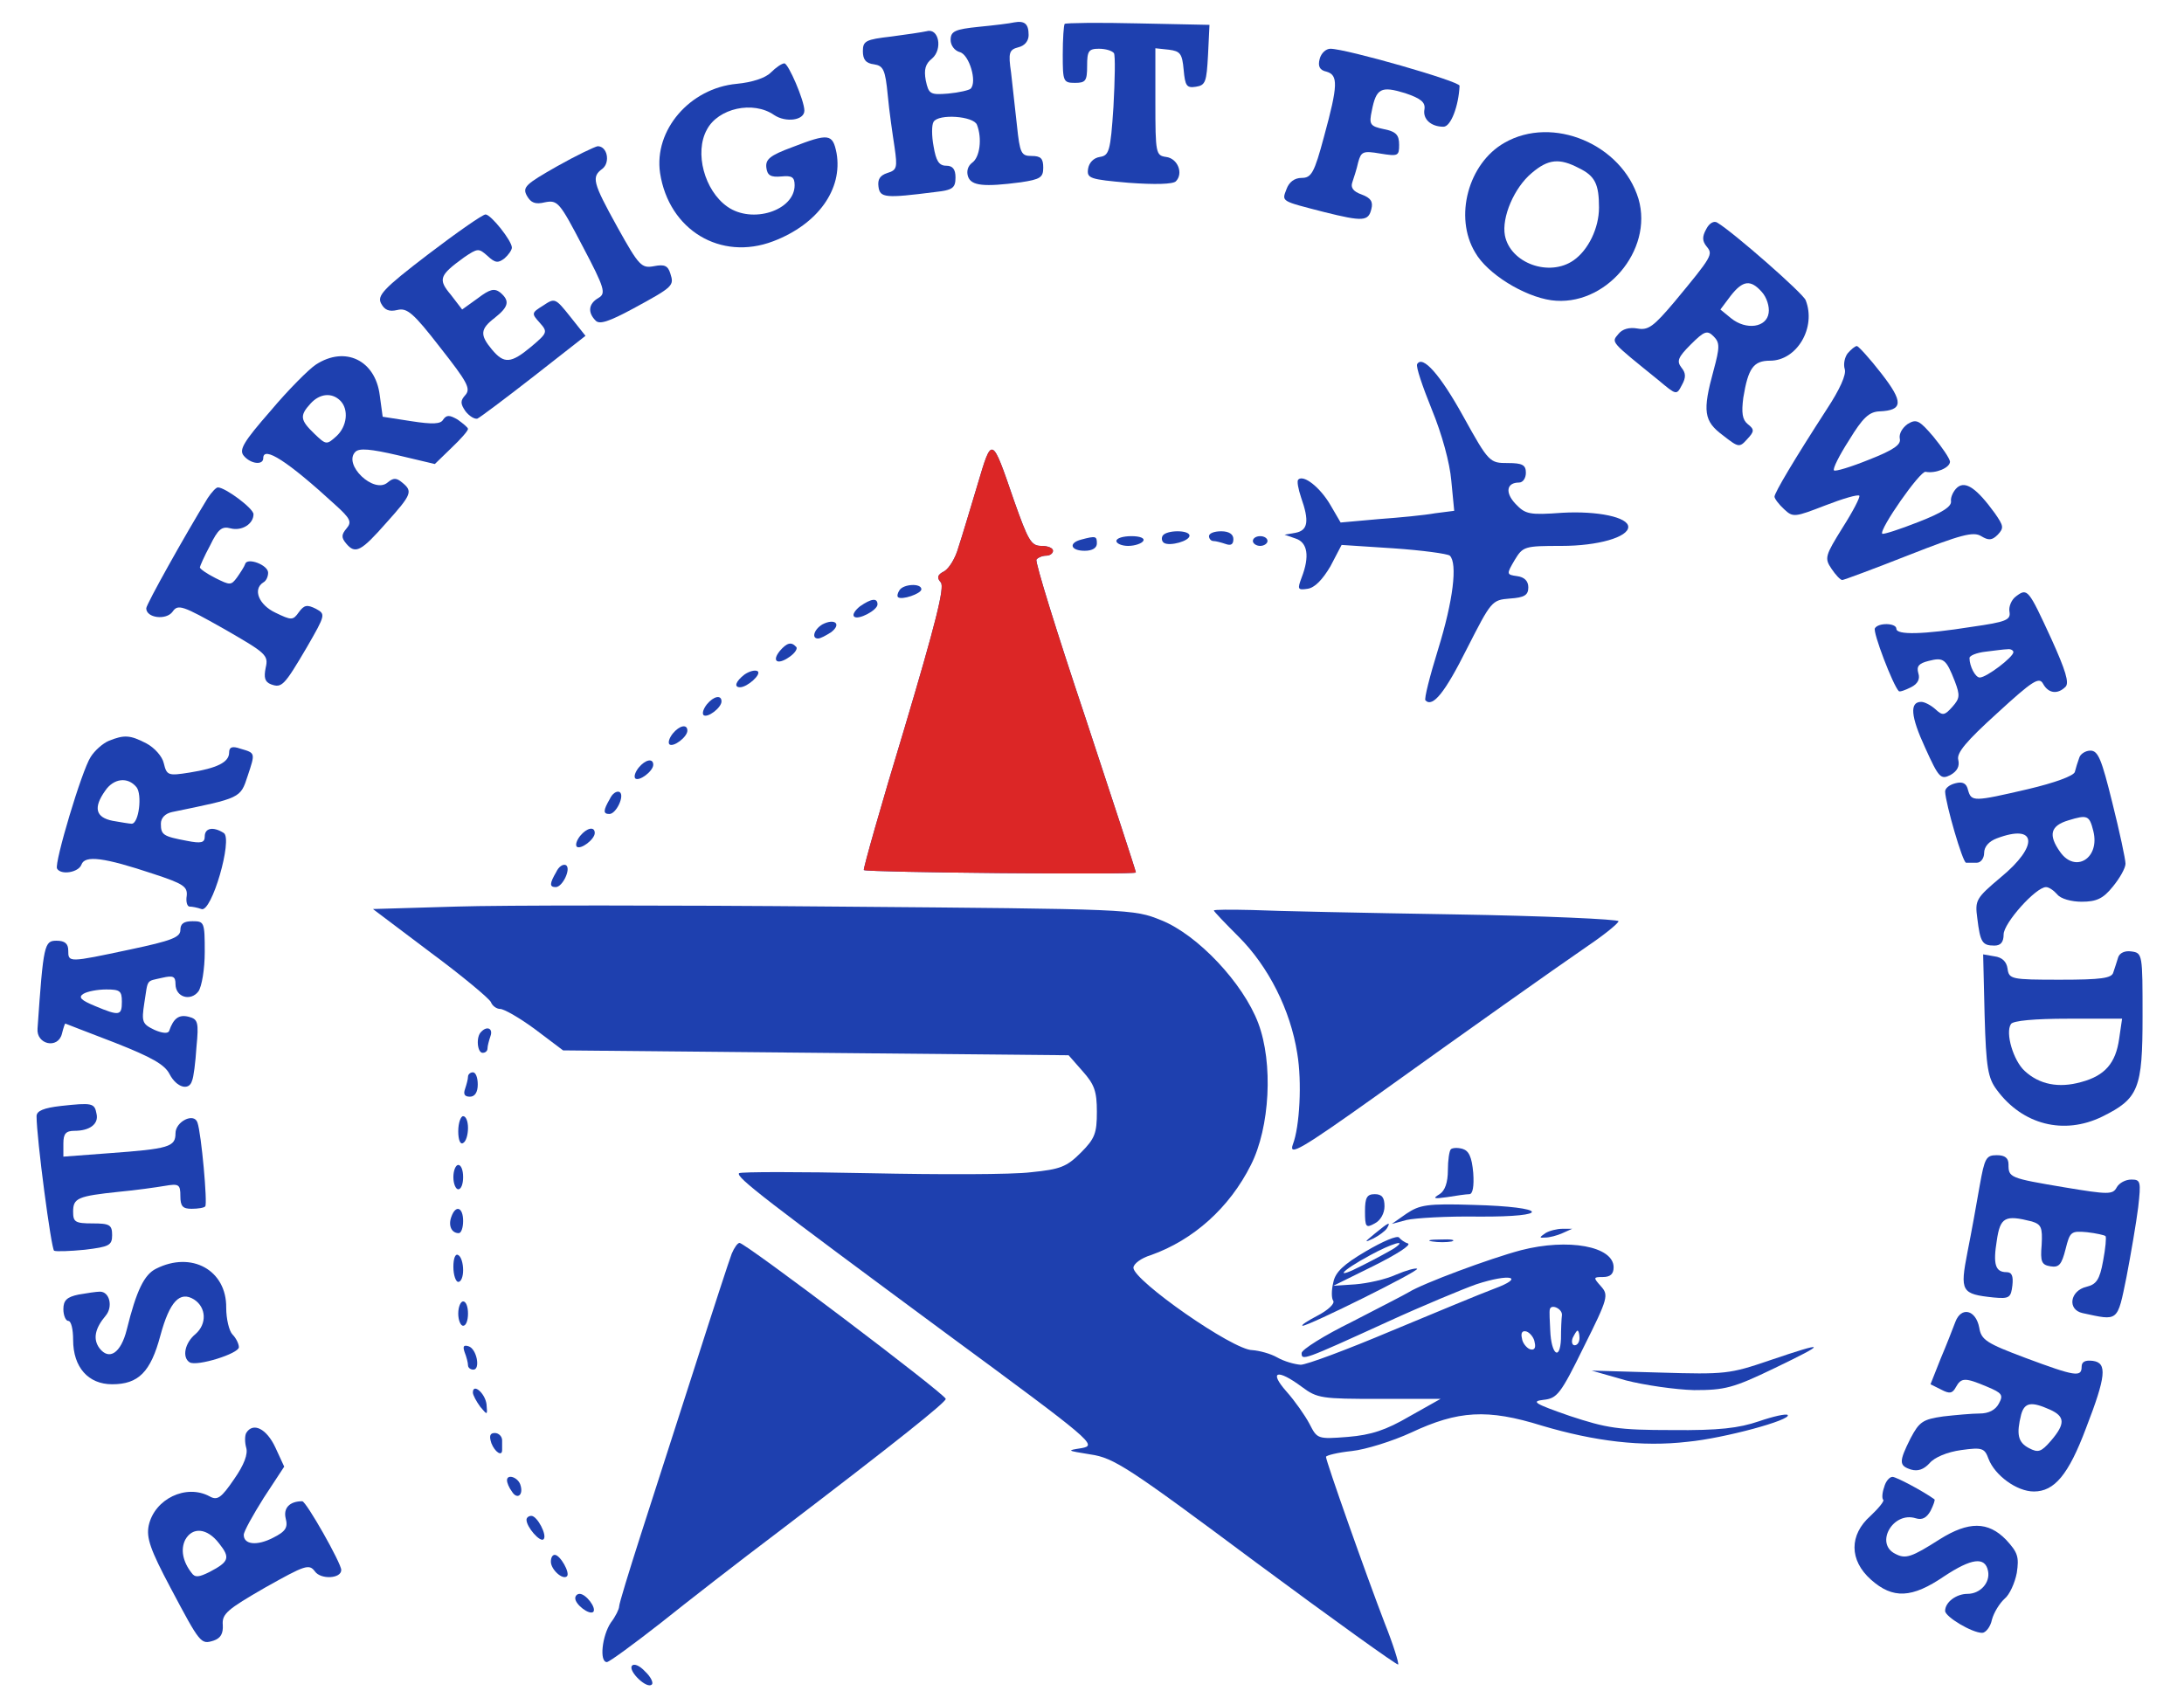<?xml version="1.0" standalone="no"?>
<!DOCTYPE svg PUBLIC "-//W3C//DTD SVG 20010904//EN"
 "http://www.w3.org/TR/2001/REC-SVG-20010904/DTD/svg10.dtd">
<svg version="1.0" xmlns="http://www.w3.org/2000/svg"
 width="448pt" height="347pt" viewBox="0 0 448 347"
 preserveAspectRatio="xMidYMid meet">

<g transform="translate(0,347) scale(0.1,-0.1)"
fill="#1e40af" stroke="none">
<!-- Main text content in blue -->
<path d="M2080 3424 c-8 -2 -41 -6 -72 -9 -49 -5 -58 -9 -58 -27 0 -11 8 -22
19 -25 19 -5 36 -61 22 -75 -3 -3 -24 -8 -46 -10 -37 -3 -40 -1 -46 27 -4 22
-1 34 13 45 22 19 14 63 -11 56 -9 -2 -42 -7 -73 -11 -52 -6 -58 -9 -58 -30 0
-17 6 -25 23 -27 19 -3 23 -11 28 -63 3 -33 10 -81 14 -107 6 -42 5 -47 -15
-53 -15 -5 -20 -13 -18 -28 3 -23 14 -24 116 -11 36 4 42 8 42 30 0 17 -6 24
-19 24 -15 0 -21 10 -26 40 -4 21 -4 44 0 50 10 17 82 12 89 -6 11 -28 6 -67
-10 -78 -9 -7 -12 -18 -8 -29 7 -18 32 -21 108 -11 40 6 46 10 46 30 0 19 -5
24 -24 24 -21 0 -24 5 -30 63 -4 34 -9 83 -12 108 -6 41 -4 47 15 52 13 3 21
13 21 25 0 23 -8 30 -30 26z"/>
<path d="M2184 3421 c-2 -2 -4 -31 -4 -63 0 -55 1 -58 25 -58 22 0 25 4 25 35
0 30 3 35 24 35 14 0 27 -4 31 -9 3 -5 2 -55 -1 -110 -6 -92 -9 -100 -28 -103
-13 -2 -22 -12 -24 -24 -3 -20 3 -22 83 -29 54 -4 91 -3 97 3 16 16 4 47 -20
50 -21 3 -22 7 -22 113 l0 110 28 -3 c23 -3 27 -8 30 -41 3 -33 6 -38 25 -35
20 3 22 10 25 65 l3 62 -146 3 c-81 2 -149 1 -151 -1z"/>
<path d="M2707 3349 c-4 -15 0 -23 14 -26 24 -7 24 -27 -5 -133 -20 -75 -26
-85 -46 -85 -15 0 -26 -9 -31 -23 -10 -26 -12 -24 77 -47 80 -20 91 -19 97 6
4 15 -1 23 -20 30 -17 6 -23 14 -19 25 3 9 9 27 12 41 6 22 10 24 45 18 37 -6
39 -5 39 18 0 20 -6 27 -31 32 -29 6 -31 10 -25 38 9 46 19 51 68 36 33 -11
42 -19 40 -33 -4 -20 13 -36 39 -36 15 0 31 42 33 84 1 9 -233 76 -265 76 -9
0 -19 -9 -22 -21z"/>
<path d="M1581 3321 c-11 -11 -38 -20 -70 -23 -96 -9 -170 -95 -157 -183 18
-117 124 -181 232 -140 92 35 143 107 130 181 -8 40 -16 41 -91 12 -46 -17
-55 -25 -53 -42 2 -16 9 -20 31 -18 21 2 27 -1 27 -18 0 -52 -87 -80 -138 -44
-47 33 -68 111 -42 158 23 44 95 60 138 30 24 -16 62 -11 62 9 0 21 -33 97
-41 97 -5 0 -17 -8 -28 -19z"/>
<path d="M3086 3177 c-74 -42 -104 -152 -60 -225 25 -44 100 -90 156 -98 110
-15 210 102 179 208 -34 112 -176 172 -275 115z m153 -52 c33 -16 41 -33 41
-81 0 -42 -22 -87 -52 -108 -50 -35 -130 -6 -141 51 -7 37 19 98 55 128 34 29
57 31 97 10z"/>
<path d="M1143 3129 c-65 -37 -72 -43 -62 -61 8 -14 17 -18 37 -13 26 5 30 0
77 -90 46 -87 48 -97 33 -106 -21 -12 -23 -30 -6 -47 8 -8 27 -2 77 25 83 45
84 47 76 72 -5 16 -12 19 -33 15 -26 -5 -31 0 -75 79 -52 94 -54 104 -31 121
16 13 10 46 -10 46 -6 -1 -44 -19 -83 -41z"/>
<path d="M878 2948 c-93 -71 -105 -85 -96 -101 7 -13 16 -17 33 -13 20 5 33
-6 88 -77 55 -70 63 -84 52 -97 -11 -12 -11 -18 0 -34 8 -10 18 -16 24 -15 5
2 57 41 116 87 l106 83 -31 39 c-31 39 -32 39 -56 23 -24 -15 -24 -16 -7 -35
17 -19 16 -21 -17 -49 -42 -35 -56 -36 -81 -6 -25 30 -24 42 6 65 29 23 31 35
11 52 -12 9 -21 7 -46 -12 l-32 -23 -23 30 c-27 32 -24 40 27 77 28 19 30 19
48 3 16 -15 22 -15 35 -5 8 7 15 17 15 22 0 14 -43 68 -54 68 -6 0 -59 -37
-118 -82z"/>
<path d="M3500 3000 c-9 -16 -8 -25 1 -36 13 -16 12 -19 -66 -113 -43 -51 -54
-59 -76 -55 -17 3 -31 -1 -39 -11 -15 -18 -18 -14 82 -95 37 -31 37 -31 48
-10 9 16 8 25 -1 36 -10 13 -7 21 19 47 28 28 34 30 47 17 13 -13 13 -22 0
-70 -23 -84 -20 -104 19 -133 32 -25 34 -26 50 -8 15 16 15 20 1 31 -11 9 -13
23 -9 54 10 61 21 76 55 76 55 0 95 68 73 124 -5 14 -149 140 -181 159 -7 5
-17 -1 -23 -13z m114 -129 c10 -11 16 -30 14 -43 -4 -30 -46 -36 -77 -11 l-22
18 21 28 c25 32 41 34 64 8z"/>
<path d="M3790 2745 c-6 -8 -9 -22 -6 -32 4 -11 -10 -42 -37 -83 -66 -102
-107 -171 -107 -179 0 -4 9 -16 20 -26 18 -17 22 -16 84 8 36 14 67 23 70 20
2 -3 -13 -32 -34 -65 -36 -58 -38 -63 -23 -85 8 -12 18 -23 22 -23 3 0 65 23
136 51 107 42 133 49 149 39 15 -9 22 -9 34 3 13 14 12 18 -6 44 -37 51 -60
67 -77 53 -8 -7 -14 -20 -13 -28 2 -11 -18 -24 -67 -43 -38 -15 -72 -26 -74
-24 -7 8 78 130 89 127 20 -4 50 8 50 21 -1 7 -16 29 -34 51 -29 34 -35 37
-53 26 -11 -8 -18 -20 -16 -30 3 -12 -12 -23 -63 -43 -37 -15 -70 -25 -72 -22
-3 3 11 31 31 62 28 46 41 58 62 59 49 2 50 19 4 78 -24 31 -47 56 -50 56 -4
0 -12 -7 -19 -15z"/>
<path d="M648 2722 c-14 -9 -57 -52 -93 -95 -56 -64 -65 -80 -55 -92 14 -17
40 -20 40 -5 0 26 50 -6 148 -96 31 -28 34 -35 23 -48 -11 -13 -11 -19 -1 -31
19 -23 31 -16 83 43 52 58 54 64 32 82 -12 10 -18 10 -30 0 -28 -24 -92 37
-66 63 8 8 31 6 87 -7 l76 -18 34 33 c19 18 34 35 34 39 0 3 -10 11 -21 19
-17 10 -23 10 -30 0 -5 -9 -21 -10 -66 -3 l-58 9 -6 44 c-9 72 -71 102 -131
63z m50 -74 c18 -18 14 -53 -8 -73 -20 -18 -21 -18 -45 5 -29 28 -31 37 -8 62
19 21 44 23 61 6z"/>
<path d="M2907 2723 c-3 -5 11 -46 30 -93 21 -51 37 -110 40 -146 l6 -62 -39
-5 c-22 -4 -74 -9 -116 -12 l-78 -7 -21 36 c-21 36 -55 63 -66 52 -3 -3 0 -19
6 -37 17 -48 14 -67 -11 -72 l-23 -4 23 -8 c24 -8 29 -36 12 -80 -9 -24 -8
-26 12 -23 15 2 31 19 47 46 l23 44 107 -7 c58 -4 110 -11 115 -15 16 -16 7
-92 -24 -192 -17 -55 -29 -102 -26 -105 15 -15 40 16 85 106 50 98 51 100 88
103 30 2 38 7 38 23 0 13 -8 21 -23 23 -22 3 -22 4 -5 33 17 28 20 29 96 29
75 0 137 18 137 39 0 20 -63 33 -135 29 -68 -5 -76 -3 -96 18 -22 23 -19 44 7
44 8 0 14 9 14 20 0 16 -7 20 -37 20 -37 0 -39 1 -91 95 -48 87 -84 127 -95
108z"/>
<path d="M2005 2475 c-15 -50 -32 -107 -39 -128 -6 -22 -19 -43 -29 -49 -14
-7 -16 -13 -7 -23 8 -10 -11 -85 -75 -300 -48 -158 -85 -289 -83 -290 5 -5
558 -10 558 -5 0 3 -47 146 -104 319 -58 173 -103 318 -100 323 3 4 12 8 20 8
8 0 14 5 14 10 0 6 -11 10 -24 10 -21 0 -27 11 -56 93 -46 134 -45 133 -75 32z"/>
<path d="M426 2448 c-46 -75 -126 -218 -126 -226 0 -20 41 -25 54 -7 11 16 20
13 105 -35 87 -50 92 -54 86 -80 -4 -20 -2 -29 11 -34 22 -8 27 -3 74 77 38
66 38 67 18 78 -18 9 -24 8 -35 -7 -12 -17 -15 -17 -48 -1 -34 16 -47 48 -25
62 6 3 10 12 10 20 0 16 -43 32 -47 18 -2 -6 -10 -18 -17 -28 -12 -16 -14 -16
-44 -1 -18 9 -32 19 -32 22 0 2 9 23 21 45 16 33 24 40 42 35 23 -6 47 9 47
29 0 12 -58 55 -73 55 -4 0 -13 -10 -21 -22z"/>
<path d="M2385 2371 c-3 -5 -2 -12 3 -15 12 -7 52 4 52 15 0 12 -47 12 -55 0z"/>
<path d="M2480 2370 c0 -5 4 -10 9 -10 5 0 16 -3 25 -6 11 -4 16 -1 16 10 0
10 -9 16 -25 16 -14 0 -25 -4 -25 -10z"/>
<path d="M2218 2363 c-27 -7 -22 -23 7 -23 16 0 25 6 25 15 0 15 -2 16 -32 8z"/>
<path d="M2290 2360 c0 -5 11 -10 24 -10 14 0 28 5 31 10 4 6 -7 10 -24 10
-17 0 -31 -4 -31 -10z"/>
<path d="M2570 2360 c0 -5 7 -10 15 -10 8 0 15 5 15 10 0 6 -7 10 -15 10 -8 0
-15 -4 -15 -10z"/>
<path d="M1845 2259 c-4 -6 -5 -12 -3 -14 7 -7 48 7 48 16 0 13 -37 11 -45 -2z"/>
<path d="M4136 2247 c-10 -7 -16 -22 -14 -32 3 -17 -7 -21 -77 -31 -101 -16
-155 -17 -155 -4 0 12 -37 13 -44 1 -5 -7 37 -117 49 -129 2 -2 13 2 25 8 14
7 19 17 15 29 -4 14 1 20 21 25 31 8 36 4 54 -42 11 -29 10 -35 -5 -52 -16
-18 -20 -19 -35 -5 -9 8 -22 15 -29 15 -24 0 -22 -29 8 -94 28 -62 32 -66 52
-56 14 8 19 18 16 31 -4 14 16 38 80 96 73 67 86 75 94 60 11 -20 30 -22 46
-6 8 8 0 34 -29 98 -47 102 -49 105 -72 88z m-6 -115 c0 -10 -55 -52 -69 -52
-9 0 -21 23 -21 40 0 5 15 11 33 13 17 2 38 5 45 5 6 1 12 -2 12 -6z"/>
<path d="M1764 2226 c-10 -8 -16 -17 -12 -21 8 -8 48 13 48 25 0 14 -13 12
-36 -4z"/>
<path d="M1687 2189 c-17 -10 -23 -29 -9 -29 5 0 16 6 27 13 22 17 7 29 -18
16z"/>
<path d="M1600 2135 c-18 -22 -5 -30 19 -13 12 8 18 18 14 21 -10 11 -19 8
-33 -8z"/>
<path d="M1527 2086 c-18 -14 -22 -26 -9 -26 15 0 45 27 36 33 -5 3 -17 0 -27
-7z"/>
<path d="M1450 2025 c-7 -9 -10 -18 -7 -22 8 -7 37 15 37 28 0 14 -16 11 -30
-6z"/>
<path d="M1380 1965 c-7 -9 -10 -18 -7 -22 8 -7 37 15 37 28 0 14 -16 11 -30
-6z"/>
<path d="M223 1950 c-12 -5 -29 -20 -37 -33 -18 -27 -75 -218 -69 -229 8 -14
44 -8 50 8 7 20 46 15 148 -19 61 -20 70 -26 68 -45 -2 -12 1 -22 6 -22 5 0
16 -2 24 -5 21 -9 65 144 46 156 -22 14 -39 10 -39 -7 0 -13 -7 -15 -37 -9
-48 9 -53 12 -53 35 0 12 9 21 23 24 141 29 140 28 155 74 16 48 16 47 -15 56
-17 6 -23 3 -23 -8 0 -20 -25 -32 -81 -41 -44 -7 -47 -6 -53 19 -3 14 -19 32
-36 41 -33 17 -45 18 -77 5z m57 -95 c12 -15 5 -75 -10 -75 -4 0 -22 3 -39 6
-35 7 -40 27 -15 62 17 25 46 29 64 7z"/>
<path d="M4265 1915 c-3 -8 -7 -21 -9 -29 -3 -8 -41 -22 -96 -35 -112 -26
-116 -26 -123 -2 -3 14 -11 18 -26 14 -12 -3 -21 -10 -21 -17 1 -25 36 -146
43 -146 4 0 14 0 22 0 8 0 15 9 15 20 0 13 10 24 26 30 82 31 87 -15 8 -80
-51 -43 -53 -47 -48 -84 6 -49 10 -56 35 -56 13 0 19 7 19 23 0 23 66 97 87
97 6 0 16 -7 23 -15 7 -9 29 -15 50 -15 30 0 44 6 64 31 14 17 26 38 26 47 0
9 -12 65 -27 125 -22 89 -29 107 -45 107 -10 0 -21 -7 -23 -15z m29 -150 c14
-56 -37 -87 -68 -43 -25 35 -20 54 17 65 39 12 43 10 51 -22z"/>
<path d="M1310 1895 c-7 -9 -10 -18 -7 -22 8 -7 37 15 37 28 0 14 -16 11 -30
-6z"/>
<path d="M1251 1831 c-14 -24 -14 -31 -1 -31 14 0 32 38 21 45 -6 3 -15 -3
-20 -14z"/>
<path d="M1190 1755 c-7 -9 -10 -18 -7 -22 8 -7 37 15 37 28 0 14 -16 11 -30
-6z"/>
<path d="M1141 1681 c-14 -24 -14 -31 -1 -31 14 0 32 38 21 45 -6 3 -15 -3
-20 -14z"/>
<path d="M935 1610 l-170 -5 118 -89 c65 -48 121 -95 124 -102 3 -8 12 -14 19
-14 8 0 41 -19 72 -42 l57 -43 518 -5 519 -5 29 -33 c24 -27 29 -41 29 -83 0
-44 -4 -55 -33 -84 -29 -29 -42 -34 -102 -40 -39 -5 -188 -5 -331 -2 -144 3
-264 3 -268 0 -7 -8 56 -56 424 -328 303 -223 311 -230 279 -236 -32 -5 -31
-5 18 -13 48 -7 77 -26 340 -222 158 -117 289 -211 291 -209 2 2 -10 41 -28
86 -38 99 -120 331 -120 340 0 3 24 9 53 12 28 3 83 20 122 38 96 45 156 49
268 14 108 -32 205 -44 299 -33 74 7 214 45 205 55 -3 3 -30 -3 -59 -13 -41
-14 -82 -19 -178 -18 -111 0 -134 4 -210 29 -72 25 -80 30 -54 33 28 3 35 11
83 109 50 100 51 106 35 124 -16 18 -16 19 4 19 15 0 22 6 22 20 0 43 -93 60
-190 35 -64 -17 -201 -68 -230 -86 -8 -5 -61 -32 -117 -61 -57 -28 -103 -57
-103 -64 0 -16 3 -15 176 64 72 33 154 67 182 77 70 23 102 15 37 -9 -27 -10
-123 -50 -212 -87 -90 -38 -173 -69 -185 -69 -13 1 -34 7 -48 15 -14 8 -37 14
-51 15 -40 0 -244 143 -244 169 0 8 16 20 36 26 87 31 161 97 205 185 39 77
46 209 15 291 -31 82 -124 181 -199 211 -57 23 -59 23 -667 28 -335 3 -686 3
-780 0z m2269 -838 c-1 -7 -2 -29 -2 -49 -2 -46 -20 -32 -22 17 -1 19 -2 39
-1 43 2 13 26 2 25 -11z m-56 -56 c3 -12 -1 -17 -10 -14 -7 3 -15 13 -16 22
-3 12 1 17 10 14 7 -3 15 -13 16 -22z m92 9 c0 -8 -4 -15 -10 -15 -5 0 -7 7
-4 15 4 8 8 15 10 15 2 0 4 -7 4 -15z m-570 -100 c32 -24 41 -25 159 -25 l126
0 -64 -36 c-48 -28 -78 -38 -126 -42 -63 -5 -63 -4 -79 27 -9 17 -30 47 -47
66 -37 42 -19 47 31 10z"/>
<path d="M2490 1602 c0 -2 23 -26 51 -54 61 -61 106 -150 120 -239 10 -59 5
-151 -9 -187 -9 -25 17 -10 170 99 191 137 359 256 436 309 34 23 62 46 62 50
0 4 -152 11 -337 14 -186 3 -373 7 -415 9 -43 1 -78 1 -78 -1z"/>
<path d="M370 1562 c0 -15 -18 -22 -103 -40 -127 -27 -127 -27 -127 -2 0 14
-7 20 -24 20 -25 0 -27 -7 -39 -180 -3 -33 42 -43 50 -11 3 12 6 21 7 21 0 0
46 -18 101 -39 76 -30 103 -45 113 -65 14 -27 40 -35 46 -13 3 6 7 37 9 69 5
51 3 57 -16 62 -20 5 -31 -3 -40 -29 -2 -6 -14 -5 -30 2 -25 12 -27 16 -21 55
8 51 3 44 37 52 22 5 27 3 27 -13 0 -27 31 -36 47 -15 7 10 13 46 13 81 0 61
-1 63 -25 63 -18 0 -25 -5 -25 -18z m-120 -147 c0 -29 -5 -30 -55 -9 -29 12
-35 18 -24 25 8 5 29 9 47 9 28 0 32 -3 32 -25z"/>
<path d="M4345 1506 c-3 -9 -7 -23 -10 -31 -3 -12 -25 -15 -109 -15 -101 0
-105 1 -108 23 -2 14 -11 23 -27 25 l-23 4 3 -125 c3 -108 7 -129 25 -153 53
-72 138 -93 216 -55 75 37 83 57 83 206 0 127 0 130 -23 133 -13 2 -24 -3 -27
-12z m2 -167 c-7 -50 -29 -76 -78 -89 -46 -13 -86 -5 -116 23 -23 21 -40 78
-28 96 4 7 49 11 117 11 l111 0 -6 -41z"/>
<path d="M987 1353 c-11 -10 -8 -43 3 -43 6 0 10 4 10 9 0 5 3 16 6 25 6 16
-7 22 -19 9z"/>
<path d="M960 1261 c0 -5 -3 -16 -6 -25 -4 -11 -1 -16 10 -16 10 0 16 9 16 25
0 14 -4 25 -10 25 -5 0 -10 -4 -10 -9z"/>
<path d="M125 1201 c-35 -4 -50 -10 -50 -21 0 -45 30 -272 36 -276 4 -2 33 -1
63 2 50 6 56 9 56 30 0 21 -5 24 -40 24 -36 0 -40 3 -40 24 0 28 9 32 95 41
33 3 75 9 93 12 29 5 32 3 32 -21 0 -21 5 -26 23 -26 13 0 26 2 28 5 5 5 -8
150 -16 172 -7 21 -45 2 -45 -22 0 -28 -13 -32 -137 -41 l-93 -7 0 27 c0 20 5
26 23 26 31 0 50 14 45 35 -4 22 -9 23 -73 16z"/>
<path d="M940 1149 c0 -17 4 -28 10 -24 6 3 10 17 10 31 0 13 -4 24 -10 24 -5
0 -10 -14 -10 -31z"/>
<path d="M2976 1112 c-3 -3 -6 -22 -6 -43 0 -25 -6 -42 -17 -49 -15 -9 -12
-10 16 -6 18 3 39 6 45 6 7 0 10 16 8 44 -3 33 -9 45 -22 49 -11 3 -21 2 -24
-1z"/>
<path d="M4061 1038 c-6 -35 -17 -96 -25 -136 -16 -82 -13 -87 54 -94 32 -3
35 0 38 25 2 19 -1 27 -12 27 -23 0 -28 16 -20 65 7 48 17 53 72 39 19 -6 22
-12 20 -48 -3 -35 0 -41 18 -44 18 -3 23 4 31 35 9 36 11 38 44 35 18 -2 36
-6 38 -8 2 -2 0 -25 -5 -51 -7 -39 -14 -48 -34 -53 -34 -8 -40 -47 -8 -54 74
-16 71 -19 90 74 9 47 20 111 24 143 6 53 5 57 -14 57 -12 0 -25 -7 -30 -16
-8 -15 -17 -15 -107 0 -113 19 -115 20 -115 47 0 13 -7 19 -24 19 -22 0 -25
-6 -35 -62z"/>
<path d="M930 1055 c0 -14 5 -25 10 -25 6 0 10 11 10 25 0 14 -4 25 -10 25 -5
0 -10 -11 -10 -25z"/>
<path d="M2800 985 c0 -33 2 -35 20 -25 12 6 20 21 20 35 0 18 -5 25 -20 25
-16 0 -20 -7 -20 -35z"/>
<path d="M2885 980 l-30 -21 30 8 c17 4 83 8 148 7 152 -1 143 20 -11 24 -95
3 -110 0 -137 -18z"/>
<path d="M926 974 c-7 -18 0 -34 15 -34 5 0 9 11 9 25 0 28 -15 34 -24 9z"/>
<path d="M2820 939 c-22 -18 -22 -19 -3 -10 12 6 25 16 28 21 9 15 3 12 -25
-11z"/>
<path d="M3170 940 c-13 -9 -13 -10 0 -9 8 0 24 4 35 9 l20 9 -20 0 c-11 0
-27 -4 -35 -9z"/>
<path d="M2802 903 c-46 -27 -63 -43 -67 -64 -4 -16 -4 -33 0 -38 3 -6 -11
-19 -32 -30 -21 -11 -35 -20 -31 -21 13 0 239 112 235 117 -3 2 -22 -3 -43
-12 -22 -10 -59 -18 -84 -20 l-45 -3 83 41 c46 23 78 43 70 46 -7 2 -15 8 -18
12 -4 5 -34 -8 -68 -28z m58 6 c-8 -5 -37 -21 -65 -35 -60 -31 -47 -13 16 21
44 24 78 34 49 14z"/>
<path d="M2938 923 c12 -2 30 -2 40 0 9 3 -1 5 -23 4 -22 0 -30 -2 -17 -4z"/>
<path d="M1501 898 c-5 -13 -39 -117 -76 -233 -37 -115 -87 -271 -111 -345
-24 -75 -44 -140 -44 -146 0 -5 -7 -20 -17 -33 -18 -27 -24 -81 -8 -81 6 1 55
37 110 80 55 44 163 128 240 186 248 189 345 267 345 274 0 9 -411 320 -423
320 -4 0 -11 -10 -16 -22z"/>
<path d="M930 871 c0 -17 5 -31 10 -31 6 0 10 11 10 24 0 14 -4 28 -10 31 -6
4 -10 -7 -10 -24z"/>
<path d="M320 867 c-24 -12 -40 -44 -60 -125 -12 -48 -36 -64 -56 -38 -14 19
-9 41 13 67 15 18 8 49 -12 49 -7 0 -27 -3 -44 -6 -24 -5 -31 -12 -31 -30 0
-13 5 -24 10 -24 6 0 10 -17 10 -39 0 -56 31 -91 80 -91 54 0 79 25 99 100 19
70 40 92 69 74 25 -16 27 -50 3 -71 -22 -18 -28 -48 -12 -58 15 -9 101 18 101
31 0 7 -6 19 -13 26 -7 7 -13 32 -13 55 1 77 -71 117 -144 80z"/>
<path d="M940 775 c0 -14 5 -25 10 -25 6 0 10 11 10 25 0 14 -4 25 -10 25 -5
0 -10 -11 -10 -25z"/>
<path d="M4011 758 c-5 -13 -18 -47 -30 -75 l-21 -53 22 -11 c17 -9 23 -8 30
5 11 20 19 20 64 1 31 -13 34 -17 24 -35 -7 -13 -21 -20 -39 -20 -15 0 -49 -3
-75 -6 -42 -6 -49 -11 -67 -45 -24 -48 -24 -56 1 -64 14 -4 26 0 38 13 10 12
36 23 65 27 43 6 48 4 56 -18 13 -34 58 -67 93 -67 42 0 71 34 107 130 41 106
44 134 14 138 -16 2 -23 -2 -23 -12 0 -22 -13 -20 -115 18 -80 30 -91 37 -95
62 -7 37 -37 44 -49 12z m194 -180 c31 -14 32 -29 2 -64 -20 -23 -26 -25 -45
-15 -23 12 -26 29 -16 69 7 25 21 27 59 10z"/>
<path d="M953 696 c4 -10 7 -22 7 -27 0 -5 5 -9 11 -9 15 0 7 43 -10 48 -10 3
-12 0 -8 -12z"/>
<path d="M3630 679 c-82 -28 -91 -29 -225 -25 l-140 4 70 -20 c39 -10 102 -19
140 -20 63 0 80 4 165 45 110 53 108 56 -10 16z"/>
<path d="M970 613 c0 -5 7 -18 15 -29 15 -18 15 -18 13 5 -3 23 -28 44 -28 24z"/>
<path d="M505 530 c-3 -6 -3 -19 0 -30 4 -13 -4 -35 -25 -65 -26 -38 -34 -44
-50 -35 -48 26 -113 -5 -125 -60 -5 -25 3 -49 45 -128 61 -115 62 -116 88
-108 15 5 20 15 19 32 -2 23 9 32 87 77 82 46 90 49 102 33 12 -17 54 -15 54
3 0 14 -72 141 -80 141 -26 0 -39 -14 -34 -35 5 -19 0 -27 -26 -40 -33 -17
-60 -14 -60 6 0 7 19 41 41 76 l42 64 -18 39 c-18 39 -46 53 -60 30z m-56
-226 c24 -30 21 -38 -19 -59 -22 -11 -30 -12 -37 -2 -18 23 -23 48 -13 68 15
27 45 24 69 -7z"/>
<path d="M1008 509 c7 -18 22 -28 22 -14 0 3 0 12 0 20 0 8 -7 15 -15 15 -10
0 -12 -6 -7 -21z"/>
<path d="M1040 433 c0 -5 4 -15 10 -23 11 -18 25 -7 17 15 -6 15 -27 21 -27 8z"/>
<path d="M3865 419 c-4 -11 -5 -23 -2 -26 3 -2 -9 -17 -26 -33 -44 -39 -44
-91 1 -131 45 -40 84 -38 150 7 56 37 84 41 90 11 5 -24 -16 -47 -42 -47 -23
0 -46 -17 -46 -35 0 -12 55 -45 76 -45 7 0 17 12 20 27 4 15 16 34 26 43 10 8
21 32 25 53 5 33 2 42 -22 68 -37 38 -77 38 -136 1 -58 -37 -70 -41 -91 -30
-43 21 -5 88 42 73 13 -4 22 1 30 15 6 12 10 23 8 24 -22 16 -78 46 -86 46 -6
0 -14 -9 -17 -21z"/>
<path d="M1080 352 c0 -15 28 -47 35 -40 8 8 -13 48 -25 48 -6 0 -10 -4 -10
-8z"/>
<path d="M1130 266 c0 -16 24 -38 33 -30 7 7 -14 44 -25 44 -5 0 -8 -6 -8 -14z"/>
<path d="M1180 191 c0 -13 29 -35 37 -28 7 8 -15 37 -28 37 -5 0 -9 -4 -9 -9z"/>
<path d="M1296 52 c-7 -11 31 -48 41 -38 4 3 -2 16 -14 27 -11 12 -23 17 -27
11z"/>
</g>

<!-- Big R in red - assuming it's one of the prominent R letters -->
<g transform="translate(0,347) scale(0.1,-0.1)"
fill="#dc2626" stroke="none">
<!-- This appears to be the main R - adjust this path as needed based on which R should be red -->
<path d="M2005 2475 c-15 -50 -32 -107 -39 -128 -6 -22 -19 -43 -29 -49 -14
-7 -16 -13 -7 -23 8 -10 -11 -85 -75 -300 -48 -158 -85 -289 -83 -290 5 -5
558 -10 558 -5 0 3 -47 146 -104 319 -58 173 -103 318 -100 323 3 4 12 8 20 8
8 0 14 5 14 10 0 6 -11 10 -24 10 -21 0 -27 11 -56 93 -46 134 -45 133 -75 32z"/>
</g>
</svg>